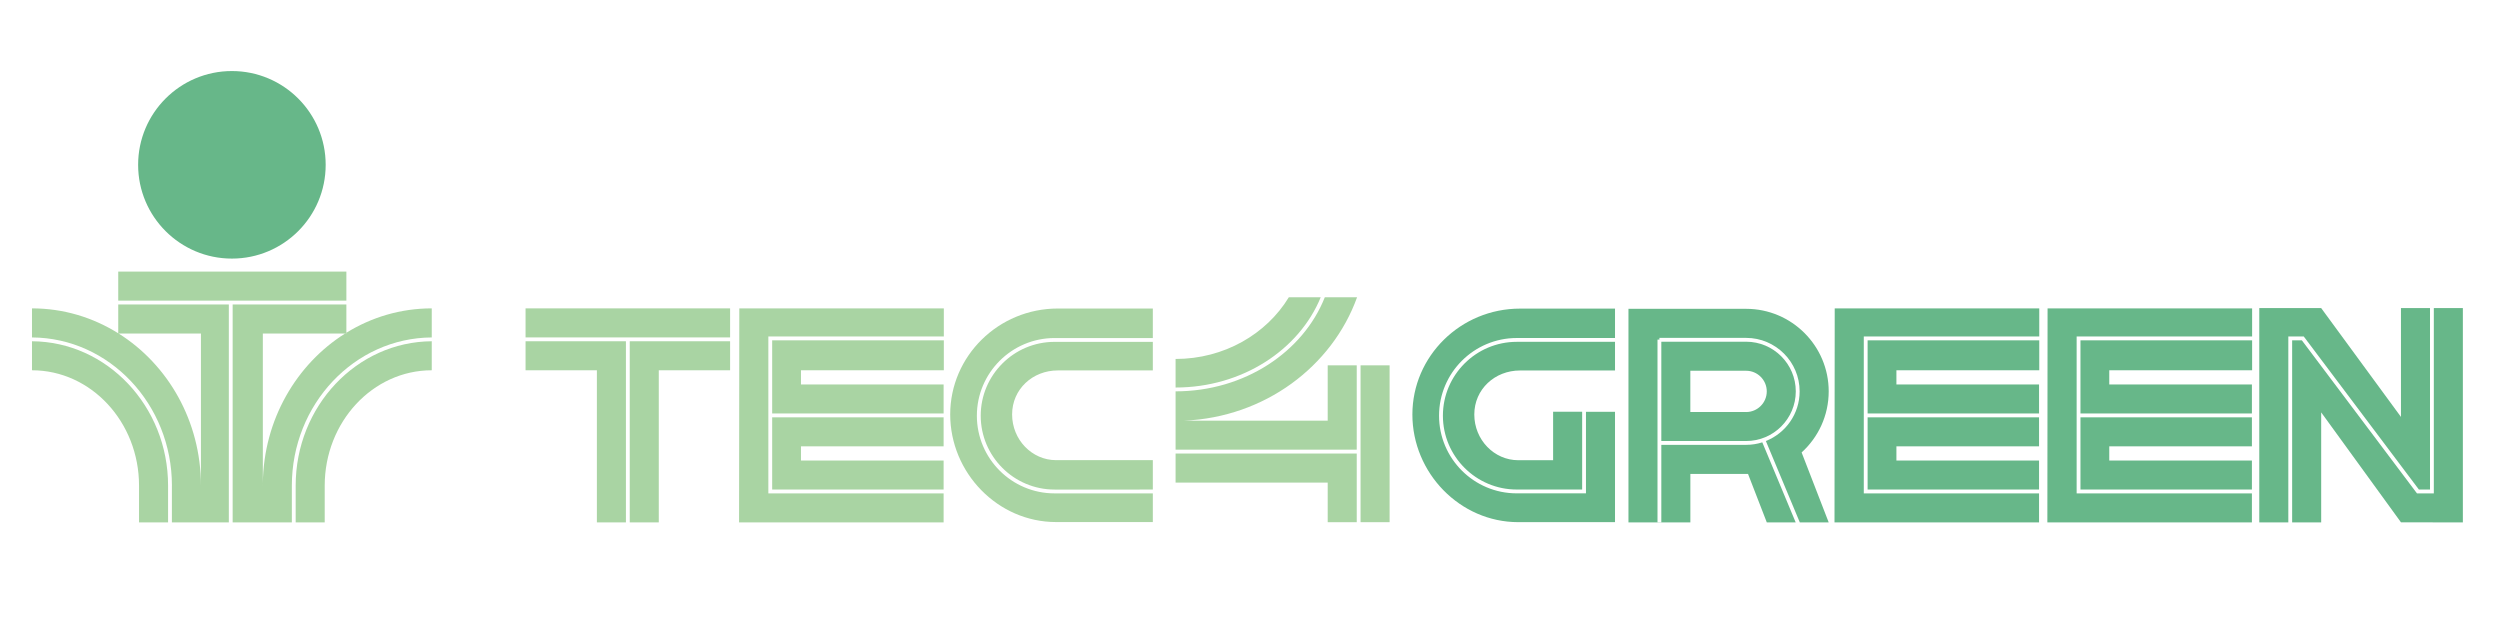 <svg xmlns="http://www.w3.org/2000/svg" id="Camada_1" data-name="Camada 1" viewBox="0 0 830.74 208.8">
  <defs>
    <style>
      .cls-1 {
      fill: #a9d4a3;
      }

      .cls-1, .cls-2 {
      stroke-width: 0px;
      }

      .cls-2 {
      fill: #67b789;
      }
    </style>
  </defs>
  <g>
    <polygon class="cls-1" points="207.99 173.59 207.99 113.4 174.64 113.4 174.64 123.04 198.34 123.04 198.34 173.59 207.99 173.59"/>
    <rect class="cls-1" x="174.64" y="102.47" width="67.97" height="9.65"/>
    <polygon class="cls-1" points="209.26 113.4 209.26 173.59 218.91 173.59 218.91 123.04 242.61 123.04 242.61 113.4 209.26 113.4"/>
  </g>
  <polygon class="cls-1" points="313.63 123.04 313.63 113.08 256.59 113.08 256.59 137.4 313.56 137.4 313.56 138.67 256.59 138.67 256.59 162.68 313.56 162.68 313.56 163.95 255.32 163.95 255.32 111.8 313.63 111.8 313.63 102.47 245.67 102.47 245.59 173.6 313.56 173.6 313.56 153.03 266.16 153.03 266.16 148.32 313.56 148.32 313.56 127.75 266.16 127.75 266.16 123.04 313.63 123.04"/>
  <polygon class="cls-2" points="677.64 123.04 677.64 113.08 620.6 113.08 620.6 137.4 677.57 137.4 677.57 138.67 620.6 138.67 620.6 162.68 677.57 162.68 677.57 163.95 619.33 163.95 619.33 111.8 677.64 111.8 677.64 102.47 609.67 102.47 609.6 173.6 677.57 173.6 677.57 153.03 630.17 153.03 630.17 148.32 677.57 148.32 677.57 127.75 630.17 127.75 630.17 123.04 677.64 123.04"/>
  <polygon class="cls-2" points="748.37 123.04 748.37 113.08 691.33 113.08 691.33 137.4 748.3 137.4 748.3 138.67 691.33 138.67 691.33 162.68 748.3 162.68 748.3 163.95 690.06 163.95 690.06 111.8 748.37 111.8 748.37 102.47 680.4 102.47 680.33 173.6 748.3 173.6 748.3 153.03 700.9 153.03 700.9 148.32 748.3 148.32 748.3 127.75 700.9 127.75 700.9 123.04 748.37 123.04"/>
  <path class="cls-1" d="m351.52,123.09h31.56v-20.57h-31.56c-19.73,0-35.77,15.79-35.77,35.19s15.79,35.77,35.19,35.77h32.14v-20.57h-32.14c-8.06,0-14.62-6.82-14.62-15.2s6.82-14.62,15.2-14.62Zm-1.09,39.6h0s32.65-.01,32.65-.01v1.27h-32.65c-14.23.01-25.82-11.57-25.82-25.8s11.58-25.82,25.82-25.82h32.65v1.27h-32.65c-13.53,0-24.54,11.01-24.54,24.54s11.01,24.54,24.54,24.54Z"/>
  <g>
    <path class="cls-1" d="m450.84,173.52v-22.82h-60.2v-1.27h60.2v-28.03h-9.65v18.38h-47.7c26.69-1.12,49.16-17.95,57.46-41h-10.72c-7.2,18.19-26.71,31.26-49.59,31.26v-1.27c22.15,0,41.07-12.52,48.23-29.99h-10.6c-7.41,12.22-21.5,20.5-37.63,20.5v41.08h50.55v13.17h9.65Z"/>
    <rect class="cls-1" x="452.11" y="121.4" width="9.65" height="52.12"/>
  </g>
  <path class="cls-2" d="m536.66,102.55h-31.56c-19.73,0-35.77,15.79-35.77,35.19s15.79,35.77,35.19,35.77h32.14v-36.68h-9.65v27.11h-23c-14.23.01-25.82-11.57-25.82-25.8s11.58-25.82,25.82-25.82h32.65v1.27h-32.65c-13.53,0-24.54,11.01-24.54,24.54s11.01,24.54,24.54,24.54h0s21.73-.01,21.73-.01v-25.84h-9.65v16.11h-11.57c-8.06,0-14.62-6.82-14.62-15.2s6.82-14.62,15.2-14.62h31.56v-20.57Z"/>
  <g>
    <path class="cls-2" d="m585.59,146.99c-1.69.54-3.49.83-5.36.83h-28.18v25.7h-1.27v-60.68h.64v-.56h28.82c9.8,0,17.77,7.97,17.77,17.77,0,7.48-4.65,13.89-11.22,16.5l11.28,27.04h9.6l-9-23.24c5.53-5.02,9-12.26,9-20.3,0-15.12-12.3-27.43-27.43-27.43h0s-39.11,0-39.11,0v70.97h20.57v-16.11h19.16l6.24,16.11h9.6l-11.1-26.61Z"/>
    <path class="cls-2" d="m580.23,113.55h-28.18v33h28.18c9.1,0,16.5-7.4,16.5-16.5s-7.4-16.5-16.5-16.5Zm0,23.36h-18.54v-13.71h18.54c3.78,0,6.86,3.08,6.86,6.86s-3.08,6.86-6.86,6.86Z"/>
  </g>
  <g>
    <polygon class="cls-2" points="760.4 111.8 765.52 111.8 803.79 162.68 807.48 162.68 807.48 102.38 797.83 102.38 797.83 138.54 771.32 102.38 750.75 102.38 750.75 173.6 760.4 173.6 760.4 111.8"/>
    <polygon class="cls-2" points="808.75 102.38 808.75 163.95 803.15 163.95 764.89 113.08 761.67 113.08 761.67 173.6 771.32 173.6 771.32 137.03 797.83 173.56 818.4 173.6 818.4 102.38 808.75 102.38"/>
  </g>
  <g>
    <circle class="cls-2" cx="77.06" cy="54.77" r="31.16"/>
    <g>
      <path class="cls-1" d="m76.04,101.17v72.43h-18.92v-12.23h.01c0-27.06-20.84-49.09-46.5-49.24v-9.66c10.46,0,20.27,3.02,28.66,8.28v.07h.12c16.38,10.29,27.36,29.1,27.36,50.55v-50.55h-27.36s-.08-.05-.12-.07v-9.58h36.75Z"/>
      <path class="cls-1" d="m39.41,110.82h-.12v-.07s.08.04.12.07Z"/>
      <path class="cls-1" d="m55.85,161.37v12.23h-9.65v-12.23c0-21.14-15.95-38.33-35.57-38.33v-9.64c24.96.15,45.22,21.61,45.22,47.97Z"/>
    </g>
    <g>
      <path class="cls-1" d="m143.47,113.4v9.64c-19.61,0-35.57,17.19-35.57,38.33v12.23h-9.65v-12.23c0-26.36,20.27-47.82,45.22-47.97Z"/>
      <path class="cls-1" d="m87.34,160.61v.76h-.01c0-.25,0-.51.01-.76Z"/>
      <path class="cls-1" d="m115.1,110.57v.25h-.41c.14-.09.27-.17.41-.25Z"/>
    </g>
    <g>
      <rect class="cls-1" x="39.29" y="90.25" width="75.81" height="9.65"/>
      <path class="cls-1" d="m143.47,102.47v9.66c-25.66.15-46.49,22.18-46.49,49.24v12.23h-19.67v-72.43h37.79v9.4c-.14.08-.27.16-.41.25h-27.35v49.79c-.01.25-.01.51-.01.76h.01v-.76c.25-21.13,11.17-39.62,27.35-49.79h.41v-.25c8.33-5.15,18.03-8.1,28.37-8.1Z"/>
      <path class="cls-1" d="m87.34,160.61v.76h-.01c0-.25,0-.51.01-.76Z"/>
      <path class="cls-1" d="m115.1,110.57v.25h-.41c.14-.09.27-.17.41-.25Z"/>
      <path class="cls-1" d="m39.41,110.82h-.12v-.07s.08.04.12.07Z"/>
    </g>
  </g>
</svg>
